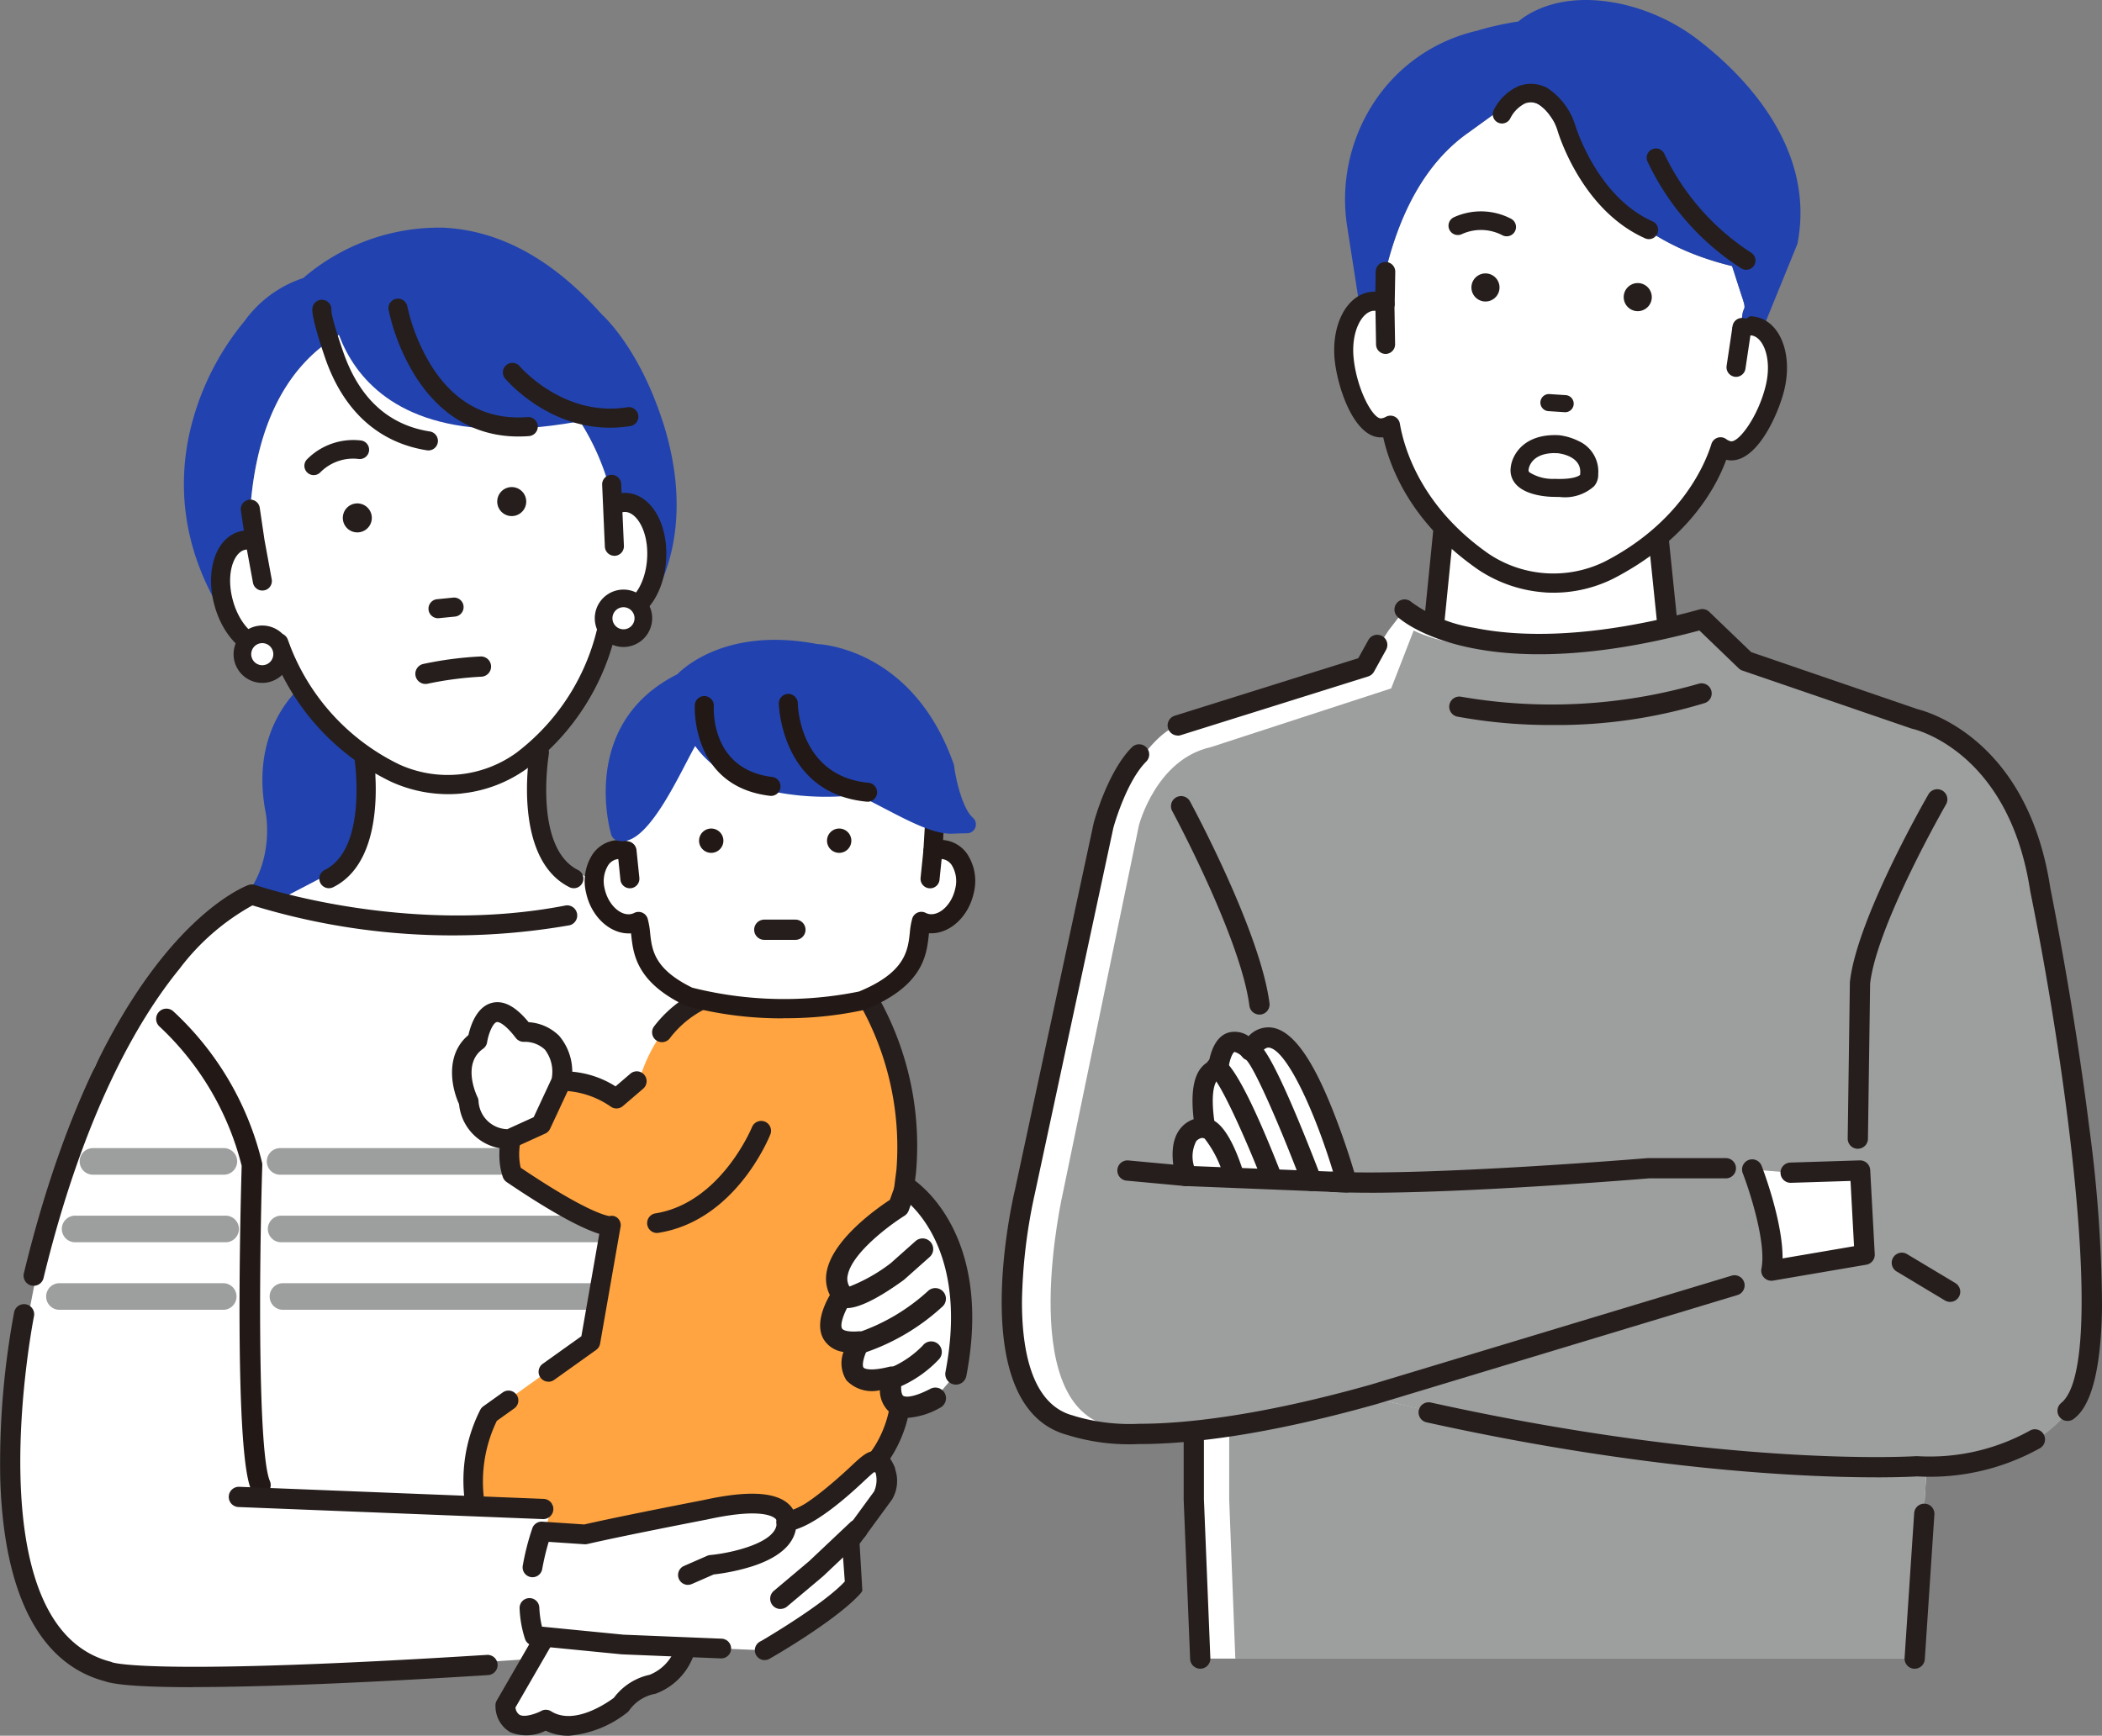 <svg xmlns="http://www.w3.org/2000/svg" xmlns:xlink="http://www.w3.org/1999/xlink" width="175.27" height="144.75" viewBox="0 0 175.27 144.75"><rect x="0" y="0" width="175.27" height="144.75" fill="#808080" stroke="none"/><defs><clipPath id="a"><rect width="175.27" height="144.75" fill="none"/></clipPath></defs><g clip-path="url(#a)"><path d="M66.829,183.294a10.067,10.067,0,0,1-2.947-.843,18.742,18.742,0,0,1-7.939-7.176c-1.582,1.536-3.973,4.9-2.851,10.556.008.046.86,4.607-2.474,7.692a13.393,13.393,0,0,0-3.624,4.726c-1.266,2.778-2.022,7.234,1.563,12.687a.736.736,0,0,0,.688.328l.018,0,20.069-2.5a.736.736,0,0,0,.639-.823Z" transform="translate(-30.923 -117.972)" fill="#2243af"/><path d="M65.664,164.315a2.148,2.148,0,0,1-1.68-.305,31.963,31.963,0,0,0,3.1,1.833,18.11,18.11,0,0,1-.773-1.864,1.856,1.856,0,0,1-.651.336" transform="translate(-43.066 -110.369)" fill="#2243af"/><path d="M86.77,74.048c-1.9-5.785-4.656-8.439-5.033-8.781-4.071-4.583-8.521-7.013-13.227-7.223a17.394,17.394,0,0,0-11.66,4.2,9.813,9.813,0,0,0-4.891,3.585,22.342,22.342,0,0,0-4.149,7.688c-1.337,4.312-1.862,10.949,3.229,18.086a.7.7,0,0,0,.136.144c.049.039.382.306.959.707a6.007,6.007,0,0,1-1.918-3.133c-.665-2.443.023-4.761,1.537-5.175a1.938,1.938,0,0,1,1.079.035l-.394-2.665c1.079-15.047,11.109-16.295,13.613-16.293,2.454-.495,14.162,3.632,16.693,15.985a1.931,1.931,0,0,1,1.05-.246c1.567.108,2.7,2.244,2.527,4.771s-1.582,4.49-3.15,4.384a1.856,1.856,0,0,1-.7-.2,18.936,18.936,0,0,1-.761,3.255,29.363,29.363,0,0,0,3.8-3.476l.032-.037c.185-.229,4.484-5.71,1.232-15.613" transform="translate(-31.567 -39.057)" fill="#2243af"/><path d="M83.217,207.177c3.891-.211,13.445-9.73,13.445-9.73l-9.424-4.424a27.88,27.88,0,0,1-1.226-12.61l-6.655,4.1-6.656-4.1a27.885,27.885,0,0,1-1.226,12.61l-7.526,3.93-1.961,1.024s-1.237,3.151,2.654,3.361l2.831,1.946c4.953,2.3,7.373,2.655,7.43,2.654s4.573.177,4.63.177Z" transform="translate(-41.596 -121.43)" fill="#fff"/><path d="M82.258,201.633a.8.8,0,0,1-.359-1.519c3.716-1.858,2.448-9.579,2.434-9.657a.8.8,0,0,1,1.58-.271c.062.366,1.479,8.973-3.3,11.361a.8.8,0,0,1-.358.085" transform="translate(-54.825 -127.561)" fill="#251e1c"/><path d="M138.3,201.633a.8.8,0,0,1-.358-.085c-4.776-2.388-3.36-11-3.3-11.361a.8.8,0,0,1,1.58.271c-.013.077-1.281,7.8,2.434,9.657a.8.8,0,0,1-.359,1.519" transform="translate(-90.459 -127.561)" fill="#251e1c"/><path d="M16.938,293.911,46.994,291.9c.087.022,4.173-1.336,4.227-1.409l10.528-5.828c9-2.008,10.7-9.458,10.69-9.622-.354-9.376-.956-22.228-1.284-29.055a20.36,20.36,0,0,0-4.836-12.332c-4.588-5.3-9.25-5.473-9.85-5.473a.365.365,0,0,0-.1.007,89.7,89.7,0,0,1-16.485,2.392,89.659,89.659,0,0,1-16.507-2.392.241.241,0,0,0-.046-.006,21.749,21.749,0,0,0-4.51,3.07,46.562,46.562,0,0,0-8.588,11.271s-19.054,52.062,6.709,51.391" transform="translate(-2.32 -153.58)" fill="#fff"/><path d="M107.621,295.081H69.164a1.109,1.109,0,0,1,0-2.219h38.456a1.109,1.109,0,1,1,0,2.219" transform="translate(-45.806 -197.116)" fill="#9d9e9e"/><path d="M107.043,312.31H69.46a1.11,1.11,0,1,1,0-2.219h37.583a1.11,1.11,0,1,1,0,2.219" transform="translate(-45.983 -208.712)" fill="#9d9e9e"/><path d="M107.165,329.538H69.882a1.109,1.109,0,0,1,0-2.219h37.283a1.109,1.109,0,1,1,0,2.219" transform="translate(-46.289 -220.308)" fill="#9d9e9e"/><path d="M32.34,295.081H21.427a1.109,1.109,0,0,1,0-2.219H32.34a1.109,1.109,0,0,1,0,2.219" transform="translate(-13.675 -197.116)" fill="#9d9e9e"/><path d="M29.4,312.31H16.92a1.11,1.11,0,1,1,0-2.219H29.4a1.11,1.11,0,1,1,0,2.219" transform="translate(-10.621 -208.712)" fill="#9d9e9e"/><path d="M26.535,329.538H12.88a1.109,1.109,0,0,1,0-2.219H26.535a1.109,1.109,0,0,1,0,2.219" transform="translate(-7.923 -220.308)" fill="#9d9e9e"/><path d="M81.391,117.224a19.142,19.142,0,0,0,7.38-12.568,1.858,1.858,0,0,0,.7.2c1.568.106,2.977-1.857,3.15-4.384s-.96-4.663-2.527-4.77a1.931,1.931,0,0,0-1.05.246C86.516,83.6,74.808,79.47,72.354,79.964c-2.5,0-12.533,1.246-13.612,16.293l.394,2.666a1.937,1.937,0,0,0-1.079-.035c-1.515.414-2.2,2.731-1.538,5.174s2.435,4.091,3.95,3.678a1.852,1.852,0,0,0,.651-.336,19.139,19.139,0,0,0,9.71,10.869,10.627,10.627,0,0,0,10.562-1.05" transform="translate(-37.87 -53.795)" fill="#fff"/><path d="M95.342,62.484,83.955,65.694s-.583,16.783,23.886,10.847c0,0-3.216-14.62-12.5-14.056" transform="translate(-56.506 -42.046)" fill="#2243af"/><path d="M127.9,124.251a1.209,1.209,0,1,0,1.322,1.083,1.209,1.209,0,0,0-1.322-1.083" transform="translate(-85.35 -83.625)" fill="#251e1c"/><path d="M88.526,128.414a1.209,1.209,0,1,0,1.322,1.083,1.209,1.209,0,0,0-1.322-1.083" transform="translate(-58.851 -86.427)" fill="#251e1c"/><path d="M89.336,89.125a.752.752,0,0,0,.187.006.736.736,0,0,0,.041-1.459c-3.489-.546-5.937-2.794-7.276-6.68C81.258,78,81.3,77.506,81.3,77.46a.736.736,0,0,0-1.471-.032c0,.127-.054.761,1.054,4,1.505,4.4,4.428,7.064,8.453,7.694" transform="translate(-53.73 -51.63)" fill="#251e1c"/><path d="M89.408,89.067a.8.8,0,0,1-.2-.006c-4.048-.634-6.987-3.308-8.5-7.733-1.111-3.251-1.06-3.9-1.057-4.023a.795.795,0,1,1,1.589.034c0,.118-.034.553.984,3.511,1.332,3.864,3.764,6.1,7.229,6.641a.795.795,0,0,1-.044,1.576M80.375,76.649a.677.677,0,0,0-.608.659c0,.127-.054.751,1.05,3.982,1.5,4.381,4.4,7.028,8.406,7.654a.688.688,0,0,0,.172.005.677.677,0,0,0,.037-1.342c-3.512-.55-5.976-2.811-7.323-6.719-1.026-2.976-.993-3.432-.991-3.551a.677.677,0,0,0-.662-.691.777.777,0,0,0-.083,0" transform="translate(-53.608 -51.508)" fill="#251e1c"/><path d="M110.795,86.2c-3.395.269-6.116-1.18-8.087-4.306a16.13,16.13,0,0,1-2.015-4.992.736.736,0,0,0-1.447.267,17.346,17.346,0,0,0,2.193,5.471c2.255,3.6,5.53,5.338,9.472,5.026h.015a.736.736,0,0,0-.131-1.465" transform="translate(-66.791 -51.355)" fill="#251e1c"/><path d="M110.809,87.6h-.015c-3.967.315-7.261-1.433-9.528-5.053a17.383,17.383,0,0,1-2.2-5.492.795.795,0,0,1,1.563-.288,16.058,16.058,0,0,0,2.007,4.971c1.959,3.106,4.661,4.546,8.032,4.278a.795.795,0,0,1,.142,1.583M99.781,76.242l-.057.008a.676.676,0,0,0-.543.788,17.264,17.264,0,0,0,2.185,5.451c2.242,3.581,5.5,5.309,9.417,5h.014a.677.677,0,0,0-.121-1.348c-3.418.271-6.158-1.187-8.142-4.333a16.187,16.187,0,0,1-2.023-5.013.677.677,0,0,0-.731-.551" transform="translate(-66.669 -51.234)" fill="#251e1c"/><path d="M138.736,96.394c-5.345.86-9.011-3.415-9.047-3.459a.736.736,0,0,0-1.129.944c.163.2,3.939,4.631,9.758,4.053q.322-.032.653-.085a.736.736,0,0,0-.234-1.453" transform="translate(-86.414 -62.375)" fill="#251e1c"/><path d="M138.2,97.869c-5.849.581-9.65-3.884-9.809-4.074a.795.795,0,0,1,1.219-1.019c.036.043,3.678,4.3,8.993,3.438h0a.8.8,0,0,1,.911.659.794.794,0,0,1-.658.911c-.218.035-.439.064-.656.086m-9.267-5.256a.676.676,0,0,0-.452,1.106c.158.189,3.919,4.608,9.707,4.032.215-.022.433-.05.649-.085a.677.677,0,0,0-.215-1.336c-5.393.863-9.066-3.436-9.1-3.479a.676.676,0,0,0-.587-.238" transform="translate(-86.294 -62.253)" fill="#251e1c"/><path d="M110.033,152.755a.736.736,0,0,0,.145,1.464l1.337-.133a.736.736,0,0,0-.146-1.464Z" transform="translate(-73.613 -102.723)" fill="#251e1c"/><path d="M111.4,154.024l-1.337.133a.795.795,0,0,1-.157-1.581l1.337-.133a.795.795,0,1,1,.157,1.581m-1.483-1.331a.677.677,0,0,0,.134,1.347l1.337-.133a.676.676,0,1,0-.134-1.346Z" transform="translate(-73.492 -102.602)" fill="#251e1c"/><path d="M88.625,122.8a2.53,2.53,0,0,0-.495.018l-.037-.84a.736.736,0,1,0-1.47.064l.227,5.179a.735.735,0,0,0,.767.7l.042,0a.736.736,0,0,0,.661-.764l-.125-2.855a1.047,1.047,0,0,1,.332-.034c.995.068,2,1.722,1.843,3.987s-1.37,3.767-2.364,3.7a1.116,1.116,0,0,1-.426-.126.735.735,0,0,0-1.058.558,18.363,18.363,0,0,1-7.078,12.069,9.808,9.808,0,0,1-9.817.985,18.369,18.369,0,0,1-9.331-10.446.736.736,0,0,0-1.148-.338,1.113,1.113,0,0,1-.391.206c-.963.263-2.451-.972-3.048-3.161s.06-4.009,1.02-4.271a1.024,1.024,0,0,1,.257-.032l.521,2.842a.736.736,0,0,0,.8.6l.06-.008a.735.735,0,0,0,.591-.856l-.611-3.339-.392-2.656a.736.736,0,0,0-1.455.215l.257,1.739h0a2.559,2.559,0,0,0-.408.075c-1.936.529-2.838,3.2-2.053,6.078s2.917,4.722,4.855,4.194l.057-.016a19.783,19.783,0,0,0,9.773,10.495,11.375,11.375,0,0,0,5.876.982,11.207,11.207,0,0,0,5.463-2.1,19.812,19.812,0,0,0,7.533-12.226l.06,0c2,.136,3.729-2.091,3.933-5.068s-1.208-5.417-3.212-5.555" transform="translate(-36.35 -81.625)" fill="#251e1c"/><path d="M74.734,147.678a11.487,11.487,0,0,1-5.909-.988,19.818,19.818,0,0,1-9.781-10.476l-.006,0c-1.97.538-4.134-1.324-4.928-4.235s.127-5.613,2.095-6.15a2.548,2.548,0,0,1,.356-.07l-.247-1.678a.795.795,0,1,1,1.573-.232l.392,2.656.611,3.336a.795.795,0,0,1-1.563.286l-.512-2.793a.872.872,0,0,0-.193.028c-.934.255-1.565,2.042-.978,4.2s2.04,3.373,2.975,3.12a1.057,1.057,0,0,0,.37-.2.795.795,0,0,1,1.24.365,18.311,18.311,0,0,0,9.3,10.412,9.766,9.766,0,0,0,9.758-.979,18.3,18.3,0,0,0,7.054-12.029.794.794,0,0,1,1.143-.6,1.068,1.068,0,0,0,.4.119c.966.062,2.148-1.418,2.3-3.646s-.821-3.857-1.788-3.924a.972.972,0,0,0-.267.021l.123,2.807a.8.8,0,0,1-.715.826l-.044,0a.8.8,0,0,1-.829-.759l-.227-5.179a.795.795,0,0,1,1.588-.069l.034.776a2.568,2.568,0,0,1,.443-.01c2.036.139,3.471,2.607,3.267,5.617s-1.96,5.263-4,5.123h-.008a19.85,19.85,0,0,1-7.546,12.211,11.286,11.286,0,0,1-5.492,2.109m-15.66-11.594a.059.059,0,0,1,.061.037,19.7,19.7,0,0,0,9.744,10.463,11.354,11.354,0,0,0,5.844.977,11.17,11.17,0,0,0,5.434-2.087,19.737,19.737,0,0,0,7.509-12.189.056.056,0,0,1,.063-.048l.059,0c1.966.132,3.669-2.069,3.871-5.013s-1.188-5.356-3.158-5.491a2.438,2.438,0,0,0-.483.018h0a.06.06,0,0,1-.044-.013.061.061,0,0,1-.021-.043l-.037-.84a.678.678,0,0,0-.706-.646.663.663,0,0,0-.468.216.674.674,0,0,0-.179.489l.227,5.179a.677.677,0,0,0,.706.647l.038,0a.677.677,0,0,0,.608-.7l-.125-2.856a.06.06,0,0,1,.044-.06,1.1,1.1,0,0,1,.35-.035c1.023.07,2.054,1.75,1.9,4.049s-1.406,3.822-2.426,3.755a1.191,1.191,0,0,1-.449-.131.676.676,0,0,0-.973.513,18.418,18.418,0,0,1-7.1,12.109,9.888,9.888,0,0,1-9.88.99,18.427,18.427,0,0,1-9.36-10.479.676.676,0,0,0-1.055-.311,1.167,1.167,0,0,1-.412.216c-.992.269-2.514-.979-3.12-3.2s.073-4.074,1.061-4.343a1.081,1.081,0,0,1,.272-.034.058.058,0,0,1,.059.048l.521,2.843a.677.677,0,0,0,1.331-.244l-.611-3.338-.393-2.658a.678.678,0,0,0-.736-.575l-.032,0a.676.676,0,0,0-.571.768l.257,1.739a.06.06,0,0,1-.012.045.058.058,0,0,1-.041.022,2.487,2.487,0,0,0-.4.073c-1.9.52-2.787,3.158-2.012,6.005s2.879,4.669,4.783,4.153l.055-.016.011,0" transform="translate(-36.229 -81.504)" fill="#251e1c"/><path d="M65.126,163.3a1.657,1.657,0,1,1-1.812-1.485,1.656,1.656,0,0,1,1.812,1.485" transform="translate(-41.61 -108.908)" fill="#fff"/><path d="M62.2,164.331a2.392,2.392,0,1,1,2.144-2.617,2.4,2.4,0,0,1-2.144,2.617m-.328-3.3a.921.921,0,1,0,1.008.826.923.923,0,0,0-1.008-.826" transform="translate(-40.095 -107.393)" fill="#251e1c"/><path d="M157.258,154.141a1.657,1.657,0,1,1-1.813-1.485,1.657,1.657,0,0,1,1.813,1.485" transform="translate(-103.621 -102.743)" fill="#fff"/><path d="M154.331,155.172a2.393,2.393,0,1,1,2.144-2.617,2.4,2.4,0,0,1-2.144,2.617m-.328-3.3a.921.921,0,1,0,1.008.826.923.923,0,0,0-1.008-.826" transform="translate(-102.106 -101.229)" fill="#251e1c"/><path d="M48.52,297.89a.857.857,0,0,1-.788-.52c-1.422-3.318-.86-24.1-.776-26.973a23.865,23.865,0,0,0-6.876-11.636.856.856,0,0,1,1.2-1.224,25.181,25.181,0,0,1,7.375,12.6.87.87,0,0,1,.018.2c-.281,9.342-.343,24.07.635,26.352a.857.857,0,0,1-.787,1.194" transform="translate(-26.804 -173.176)" fill="#221815"/><path d="M106.792,169.743a.844.844,0,0,1-.182-1.669,29.84,29.84,0,0,1,4.777-.624.844.844,0,1,1,.054,1.688,28.649,28.649,0,0,0-4.466.585.838.838,0,0,1-.183.02" transform="translate(-71.311 -112.705)" fill="#251e1c"/><path d="M78.41,115.173a.777.777,0,0,1-.564-1.311,5.433,5.433,0,0,1,4.533-1.575.777.777,0,0,1-.242,1.535,3.849,3.849,0,0,0-3.164,1.108.774.774,0,0,1-.564.243" transform="translate(-52.253 -75.55)" fill="#251e1c"/><path d="M134.375,258.88s1.932-7.73,9.663-7.73l8.777-.483a24.658,24.658,0,0,1,4.026,15.7,110.892,110.892,0,0,0-.966,14.735s6.039,14.494-21.258,17.393l-9.18-1.933-4.088-.571a12.515,12.515,0,0,1,.706-9.333l8.455-6.039,1.691-9.662s-1.449.242-8.213-4.348c0,0-1.691-4.831,4.107-7.73,2.174-.242,4.59,1.449,4.59,1.449Z" transform="translate(-81.281 -168.716)" fill="#fff"/><path d="M135.24,258.036s1.932-7.73,9.662-7.73l8.777-.483a24.658,24.658,0,0,1,4.026,15.7,110.89,110.89,0,0,0-.966,14.735s6.039,14.494-21.258,17.393l-9.18-1.933-4.088-.571a12.514,12.514,0,0,1,.706-9.333l8.455-6.039,1.691-9.663s-1.449.242-8.213-4.348c0,0-1.691-4.831,4.107-7.73,2.174-.242,4.59,1.449,4.59,1.449Z" transform="translate(-81.863 -168.148)" fill="#ffa440"/><path d="M133.147,297.749c.025,0,.05,0,.075,0,10.935-1.162,17.989-4.3,20.966-9.318a10.687,10.687,0,0,0,.917-8.921,111.954,111.954,0,0,1,.965-14.5c0-.013,0-.025,0-.038a25.157,25.157,0,0,0-4.167-16.181.7.7,0,0,0-.6-.279l-8.758.482a10.008,10.008,0,0,0-8.107,3.929.7.7,0,1,0,1.108.871,8.534,8.534,0,0,1,7.019-3.391h.039l8.383-.461a24.48,24.48,0,0,1,3.679,14.9,109.509,109.509,0,0,0-.969,14.839.709.709,0,0,0,.054.241,9.4,9.4,0,0,1-.792,7.808c-2.7,4.524-9.537,7.5-19.779,8.6l-9.07-1.91-3.732-.5a11.582,11.582,0,0,1,.759-8.244l1.478-1.056a.7.7,0,1,0-.819-1.147l-1.623,1.159a.707.707,0,0,0-.221.258,13,13,0,0,0-.706,9.963.7.7,0,0,0,.492.376l4.088.571L133,297.734a.7.7,0,0,0,.145.015" transform="translate(-79.812 -167.264)" fill="#251e1c"/><path d="M132.893,297.624a.825.825,0,0,1-.169-.018l-9.173-1.931-4.109-.578a.8.8,0,0,1-.552-.432A13.032,13.032,0,0,1,119.6,284.6a.83.83,0,0,1,.257-.3l1.623-1.159a.823.823,0,0,1,1.29.8.816.816,0,0,1-.333.534l-1.453,1.038a11.631,11.631,0,0,0-.76,8.077l3.687.48,9.029,1.9c10.193-1.1,16.995-4.054,19.671-8.541a9.344,9.344,0,0,0,.785-7.7.819.819,0,0,1-.062-.28,110.632,110.632,0,0,1,.97-14.859,24.223,24.223,0,0,0-3.623-14.767l-8.361.459a8.42,8.42,0,0,0-6.926,3.346.823.823,0,0,1-1.294-1.017,10.121,10.121,0,0,1,8.2-3.975l8.752-.482a.817.817,0,0,1,.7.325,25.3,25.3,0,0,1,4.19,16.261l0,.044a112.753,112.753,0,0,0-.966,14.46,10.818,10.818,0,0,1-.932,9c-3,5.055-10.081,8.209-21.055,9.375a.759.759,0,0,1-.087,0m-10.94-14.4a.581.581,0,0,0-.34.109l-1.623,1.159a.589.589,0,0,0-.184.215,12.792,12.792,0,0,0-.706,9.857.583.583,0,0,0,.41.313l4.11.578,9.151,1.925a.592.592,0,0,0,.183.01c10.9-1.157,17.92-4.273,20.877-9.261a10.573,10.573,0,0,0,.907-8.82.118.118,0,0,1-.008-.036,112.93,112.93,0,0,1,.967-14.518l0-.034a25.038,25.038,0,0,0-4.144-16.1.585.585,0,0,0-.5-.232l-8.759.482a9.9,9.9,0,0,0-8.02,3.884.587.587,0,0,0,.922.725,8.646,8.646,0,0,1,7.111-3.436h.031l8.385-.462a.12.12,0,0,1,.1.053,24.449,24.449,0,0,1,3.7,14.978,110.387,110.387,0,0,0-.969,14.825.584.584,0,0,0,.045.2,9.6,9.6,0,0,1-.8,7.914c-2.717,4.556-9.588,7.55-19.868,8.657a.119.119,0,0,1-.037,0l-9.07-1.91-3.754-.507a.116.116,0,0,1-.062-.065,11.792,11.792,0,0,1,.762-8.339.121.121,0,0,1,.038-.045l1.477-1.055a.586.586,0,0,0-.342-1.064" transform="translate(-79.558 -167.021)" fill="#251e1c"/><path d="M131.694,299.232a.7.7,0,0,0,.409-.131l3.5-2.5a.7.7,0,0,0,.284-.452l1.691-9.663a.7.7,0,0,0-.178-.681.6.6,0,0,0-.6-.146c-.288-.033-2.037-.382-7.522-4.083-.218-.884-.728-4.323,3.7-6.6a7.4,7.4,0,0,1,3.987,1.337.7.7,0,0,0,.863-.043l1.691-1.449a.7.7,0,1,0-.917-1.07l-1.3,1.11a8.107,8.107,0,0,0-4.6-1.276.705.705,0,0,0-.237.07c-5.025,2.512-5.112,6.72-4.456,8.593a.7.7,0,0,0,.269.35c4.417,3,6.674,4.011,7.794,4.333l-1.521,8.689-3.261,2.329a.7.7,0,0,0,.41,1.278" transform="translate(-85.961 -184.125)" fill="#251e1c"/><path d="M131.451,299.106a.823.823,0,0,1-.812-.958.817.817,0,0,1,.334-.534l3.222-2.3,1.494-8.537c-1.155-.353-3.419-1.4-7.726-4.319a.815.815,0,0,1-.314-.409c-.668-1.907-.584-6.189,4.515-8.738a.832.832,0,0,1,.277-.082,8.07,8.07,0,0,1,4.605,1.249l1.231-1.056a.822.822,0,0,1,1.16.089.824.824,0,0,1-.089,1.16l-1.691,1.45a.821.821,0,0,1-1.008.049,7.357,7.357,0,0,0-3.887-1.318c-4.22,2.183-3.863,5.4-3.627,6.411,5.292,3.567,7.056,3.986,7.407,4.035a.718.718,0,0,1,.687.176.8.8,0,0,1,.219.792l-1.691,9.663a.817.817,0,0,1-.332.528l-3.5,2.5a.813.813,0,0,1-.478.154m1.506-25.671a4.41,4.41,0,0,0-.491.027.591.591,0,0,0-.2.058c-4.951,2.476-5.042,6.609-4.4,8.449a.581.581,0,0,0,.224.292c4.412,2.994,6.655,4,7.76,4.317a.118.118,0,0,1,.084.134l-1.521,8.689a.119.119,0,0,1-.048.076l-3.261,2.329a.586.586,0,0,0-.136.818.6.6,0,0,0,.818.136l3.5-2.5a.582.582,0,0,0,.237-.376l1.691-9.662a.607.607,0,0,0-.137-.57.484.484,0,0,0-.489-.125.121.121,0,0,1-.05,0c-.3-.034-2.076-.392-7.574-4.1a.119.119,0,0,1-.049-.07c-.246-1-.7-4.438,3.759-6.733a.12.12,0,0,1,.046-.013,7.534,7.534,0,0,1,4.064,1.358.585.585,0,0,0,.718-.035l1.691-1.45a.587.587,0,0,0-.336-1.03.58.58,0,0,0-.427.14l-1.3,1.11a.118.118,0,0,1-.137.012,8.67,8.67,0,0,0-4.04-1.286" transform="translate(-85.718 -183.881)" fill="#251e1c"/><path d="M166.12,295.333a.729.729,0,0,0,.112-.009c6.363-1.018,9.126-7.877,9.241-8.168a.7.7,0,0,0-1.312-.516c-.03.076-2.6,6.4-8.152,7.292a.7.7,0,0,0,.11,1.4" transform="translate(-111.336 -192.628)" fill="#251e1c"/><path d="M165.877,295.208a.823.823,0,0,1-.129-1.636c5.45-.872,8.036-7.156,8.061-7.22a.823.823,0,0,1,1.531.6c-.115.294-2.905,7.214-9.332,8.242a.848.848,0,0,1-.131.011m8.7-9.14a.587.587,0,0,0-.545.372,15.213,15.213,0,0,1-2.022,3.371,10.225,10.225,0,0,1-6.222,3.994.586.586,0,1,0,.185,1.158c6.3-1.007,9.037-7.806,9.15-8.095a.587.587,0,0,0-.546-.8" transform="translate(-111.093 -192.384)" fill="#251e1c"/><path d="M159.467,199.739c-4.581-2.206-3.734-4.737-4.194-6.274a1.836,1.836,0,0,1-.577.184c-1.315.177-2.669-1.057-3.027-2.757s.419-3.222,1.733-3.4a2.011,2.011,0,0,1,.907.1c-1.8-12.618,10.849-14.484,12.962-14.314,2.113-.17,13.742,1.187,12.65,12.483l-.109,1.832a2.015,2.015,0,0,1,.908-.1c1.314.178,2.089,1.7,1.732,3.4s-1.712,2.934-3.026,2.757a1.83,1.83,0,0,1-.578-.184c-.46,1.537.468,4.408-4.961,6.613a32.08,32.08,0,0,1-14.42-.339" transform="translate(-102.026 -116.616)" fill="#fff"/><path d="M158.709,218.65c.024,0,.048,0,.073,0a.7.7,0,0,0,.629-.773l-.237-2.312a.7.7,0,1,0-1.4.144l.237,2.312a.7.7,0,0,0,.7.633" transform="translate(-106.188 -144.661)" fill="#221815"/><path d="M158.526,218.557a.791.791,0,0,1-.788-.712l-.237-2.312a.793.793,0,1,1,1.578-.162l.237,2.312a.794.794,0,0,1-.708.87.77.77,0,0,1-.082,0m-.237-3.721-.062,0a.617.617,0,0,0-.55.676l.237,2.312a.616.616,0,1,0,1.226-.126l-.237-2.312a.617.617,0,0,0-.613-.553" transform="translate(-106.006 -144.48)" fill="#221815"/><path d="M235.755,218.649a.7.7,0,0,0,.7-.633l.237-2.312a.7.7,0,1,0-1.4-.144l-.237,2.312a.7.7,0,0,0,.629.773c.025,0,.049,0,.073,0" transform="translate(-158.204 -144.661)" fill="#221815"/><path d="M235.573,218.555a.773.773,0,0,1-.082,0,.794.794,0,0,1-.708-.87l.237-2.312a.793.793,0,1,1,1.578.162l-.237,2.312a.791.791,0,0,1-.789.713m.234-3.722a.617.617,0,0,0-.611.553l-.237,2.312a.616.616,0,1,0,1.226.126l.237-2.312a.618.618,0,0,0-.55-.676c-.022,0-.043,0-.065,0" transform="translate(-158.022 -144.478)" fill="#221815"/><path d="M179.308,211.347a1.014,1.014,0,1,1-1.014,1.014,1.015,1.015,0,0,1,1.014-1.014" transform="translate(-120.004 -142.251)" fill="#221815"/><path d="M211.941,211.347a1.014,1.014,0,1,1-1.014,1.014,1.014,1.014,0,0,1,1.014-1.014" transform="translate(-141.968 -142.251)" fill="#221815"/><path d="M165.876,225.728a30.869,30.869,0,0,0,6.727-.689.69.69,0,0,0,.1-.032c4.775-1.94,5.049-4.486,5.23-6.171q.011-.105.023-.2c1.673.176,3.3-1.265,3.737-3.319a4.006,4.006,0,0,0-.537-3.126,2.617,2.617,0,0,0-1.791-1.117q-.124-.017-.248-.021l.058-.975a.7.7,0,0,0-1.407-.083l-.109,1.831a.7.7,0,0,0,.927.71,1.307,1.307,0,0,1,.591-.066A1.219,1.219,0,0,1,180,213a2.637,2.637,0,0,1,.309,2.024c-.278,1.321-1.309,2.33-2.242,2.2a1.108,1.108,0,0,1-.353-.114.705.705,0,0,0-.994.427,6.432,6.432,0,0,0-.192,1.147c-.162,1.5-.363,3.377-4.308,4.995a31.7,31.7,0,0,1-13.958-.329c-3.23-1.573-3.408-3.193-3.565-4.624a6.661,6.661,0,0,0-.2-1.189.7.7,0,0,0-.994-.426,1.117,1.117,0,0,1-.355.114c-.94.126-1.963-.883-2.241-2.2a2.639,2.639,0,0,1,.309-2.023,1.221,1.221,0,0,1,.828-.533,1.305,1.305,0,0,1,.589.066.7.7,0,0,0,.447-1.337,2.71,2.71,0,0,0-1.224-.126,2.618,2.618,0,0,0-1.792,1.117,4.005,4.005,0,0,0-.537,3.126c.433,2.057,2.069,3.5,3.742,3.319.009.081.019.164.028.25.168,1.532.422,3.847,4.412,5.768a.709.709,0,0,0,.12.045,30.746,30.746,0,0,0,8.046,1.033" transform="translate(-100.574 -140.891)" fill="#221815"/><path d="M165.694,225.634a30.7,30.7,0,0,1-8.07-1.036.8.8,0,0,1-.136-.051c-4.033-1.942-4.29-4.286-4.461-5.837l-.019-.165c-1.681.122-3.319-1.348-3.75-3.4a4.094,4.094,0,0,1,.551-3.2,2.706,2.706,0,0,1,1.853-1.154,2.775,2.775,0,0,1,1.264.13.793.793,0,0,1-.5,1.5,1.21,1.21,0,0,0-.55-.062,1.134,1.134,0,0,0-.768.5,2.549,2.549,0,0,0-.3,1.954c.269,1.276,1.25,2.255,2.143,2.134a1.029,1.029,0,0,0,.327-.105.794.794,0,0,1,1.118.48,6.755,6.755,0,0,1,.205,1.2c.154,1.409.329,3,3.515,4.555a31.407,31.407,0,0,0,13.9.321c3.882-1.593,4.08-3.436,4.24-4.917a6.463,6.463,0,0,1,.2-1.164.794.794,0,0,1,1.119-.48,1.018,1.018,0,0,0,.325.105c.895.117,1.875-.856,2.144-2.134a2.548,2.548,0,0,0-.295-1.954,1.134,1.134,0,0,0-.766-.5,1.225,1.225,0,0,0-.551.062.794.794,0,0,1-1.044-.8l.109-1.831a.789.789,0,0,1,.265-.547.794.794,0,0,1,1.319.64l-.053.886c.056,0,.111.009.166.017a2.707,2.707,0,0,1,1.851,1.154,4.1,4.1,0,0,1,.551,3.2c-.43,2.045-2.06,3.518-3.745,3.4l-.012.115c-.184,1.71-.462,4.287-5.286,6.247a.812.812,0,0,1-.111.036,30.724,30.724,0,0,1-6.748.691m-12.606-7.274a.088.088,0,0,1,.088.078l.028.251c.166,1.513.417,3.8,4.362,5.7a.612.612,0,0,0,.1.039,30.512,30.512,0,0,0,8.023,1.03,31.02,31.02,0,0,0,6.706-.687.59.59,0,0,0,.085-.028c4.726-1.92,5-4.434,5.176-6.1l.022-.206a.089.089,0,0,1,.1-.078c1.622.174,3.222-1.256,3.641-3.249a3.914,3.914,0,0,0-.522-3.057,2.53,2.53,0,0,0-1.73-1.081c-.079-.011-.16-.017-.24-.02a.088.088,0,0,1-.062-.029.089.089,0,0,1-.023-.065l.058-.974a.616.616,0,0,0-.579-.651.6.6,0,0,0-.445.154.612.612,0,0,0-.206.424l-.109,1.831a.617.617,0,0,0,.811.621,1.4,1.4,0,0,1,.631-.07,1.307,1.307,0,0,1,.888.57,2.727,2.727,0,0,1,.323,2.093c-.287,1.366-1.359,2.411-2.341,2.272a1.19,1.19,0,0,1-.381-.123.616.616,0,0,0-.869.373,6.335,6.335,0,0,0-.188,1.127c-.165,1.532-.369,3.433-4.363,5.071a31.566,31.566,0,0,1-14.015-.325c-3.29-1.6-3.47-3.247-3.63-4.7a6.61,6.61,0,0,0-.2-1.173.616.616,0,0,0-.869-.373,1.2,1.2,0,0,1-.383.123c-.984.13-2.053-.91-2.34-2.273a2.726,2.726,0,0,1,.324-2.093,1.305,1.305,0,0,1,.889-.57,1.375,1.375,0,0,1,.629.07.616.616,0,1,0,.391-1.169,2.615,2.615,0,0,0-1.184-.122,2.531,2.531,0,0,0-1.732,1.081,3.919,3.919,0,0,0-.523,3.057c.42,2,2.022,3.421,3.646,3.248h.009" transform="translate(-100.392 -140.71)" fill="#221815"/><path d="M160.463,166.074c.672-.678,4.327-3.915,11.651-2.51.825.044,8.094.694,11.382,10a.729.729,0,0,1,.037.154c.163,1.286.732,3.6,1.566,4.328a.742.742,0,0,1-.489,1.3c-.366,0-.766.016-1.191.034-2.026.083-4.778-1.717-7.964-3.258l-.193.064c-.049.016-.1-.006-.152,0a22.546,22.546,0,0,1-5.732-.152c-3.453-.555-5.991-1.916-7.433-3.967-1.23,2.158-3.754,7.939-6.052,7.938a1.972,1.972,0,0,1-.386-.038.741.741,0,0,1-.563-.506c-.029-.092-2.78-9.22,5.52-13.383" transform="translate(-103.978 -109.855)" fill="#2243af"/><path d="M122.949,259.821s3.623-.242,3.14,4.107l-1.691,3.623-2.657,1.208a3.367,3.367,0,0,1-3.382-3.141s-1.691-3.382.725-5.073c0,0,.725-4.831,3.865-.725" transform="translate(-79.277 -173.764)" fill="#fff"/><path d="M116.227,264.354c-.632-1.356-1.183-4.064.773-5.661.149-.694.626-2.313,1.87-2.633.929-.24,1.908.287,2.985,1.608a3.848,3.848,0,0,1,2.517,1.1,4.513,4.513,0,0,1,.977,3.78.7.7,0,0,1-.062.22l-1.691,3.623a.7.7,0,0,1-.347.344l-2.657,1.208a.706.706,0,0,1-.292.063,4.006,4.006,0,0,1-4.072-3.654m7.732-2.072a3.141,3.141,0,0,0-.6-2.529,2.566,2.566,0,0,0-1.811-.684.7.7,0,0,1-.6-.275c-.854-1.116-1.452-1.438-1.727-1.369-.409.1-.781,1.114-.882,1.77a.705.705,0,0,1-.293.473c-1.883,1.318-.555,4.065-.5,4.18a.708.708,0,0,1,.072.261,2.587,2.587,0,0,0,2.541,2.484l2.268-1.031Z" transform="translate(-77.834 -172.308)" fill="#251e1c"/><path d="M120.062,267.881a4.126,4.126,0,0,1-4.187-3.741c-.638-1.383-1.178-4.124.781-5.758.162-.728.662-2.352,1.947-2.682.972-.251,1.976.275,3.074,1.608a3.95,3.95,0,0,1,2.543,1.135,4.626,4.626,0,0,1,1.009,3.874.834.834,0,0,1-.072.257l-1.691,3.623a.824.824,0,0,1-.405.4l-2.657,1.208a.825.825,0,0,1-.341.074m-.991-12a1.628,1.628,0,0,0-.409.053c-1.182.3-1.641,1.88-1.784,2.544a.118.118,0,0,1-.041.067c-1.893,1.546-1.356,4.2-.74,5.519a.117.117,0,0,1,.01.038,3.894,3.894,0,0,0,3.955,3.548.589.589,0,0,0,.243-.052l2.657-1.208a.59.59,0,0,0,.289-.286l1.691-3.623a.6.6,0,0,0,.051-.183,4.406,4.406,0,0,0-.945-3.685,3.731,3.731,0,0,0-2.439-1.066.118.118,0,0,1-.084-.043,3.5,3.5,0,0,0-2.454-1.62m.852,10.589h-.008a2.7,2.7,0,0,1-2.649-2.592.583.583,0,0,0-.06-.217c-.059-.12-1.43-2.953.537-4.33a.587.587,0,0,0,.244-.393c.081-.528.438-1.731.97-1.867.413-.1,1.085.411,1.849,1.411a.586.586,0,0,0,.5.229,2.666,2.666,0,0,1,1.9.721,3.251,3.251,0,0,1,.63,2.621.117.117,0,0,1-.011.039l-1.531,3.28a.117.117,0,0,1-.058.058l-2.268,1.031a.12.12,0,0,1-.049.011m-.861-9.177a.2.2,0,0,0-.049.006c-.315.08-.685.965-.794,1.673a.825.825,0,0,1-.342.552c-1.8,1.262-.516,3.919-.46,4.031a.819.819,0,0,1,.084.3,2.47,2.47,0,0,0,2.4,2.373l2.2-1,1.5-3.222a3.019,3.019,0,0,0-.568-2.416,2.444,2.444,0,0,0-1.716-.647.828.828,0,0,1-.705-.322c-.808-1.056-1.334-1.331-1.555-1.331m4.66,4.748h0Z" transform="translate(-77.598 -172.063)" fill="#251e1c"/><path d="M183.739,185.918a.7.7,0,0,0,.084-1.4c-5.209-.634-4.951-5.8-4.938-6.019a.7.7,0,0,0-1.406-.092c0,.067-.371,6.714,6.174,7.51a.694.694,0,0,0,.086.005" transform="translate(-119.452 -119.635)" fill="#221815"/><path d="M183.557,185.824a.8.8,0,0,1-.1-.006c-6.628-.806-6.257-7.536-6.252-7.6a.794.794,0,0,1,1.584.1c-.014.216-.27,5.3,4.859,5.926a.793.793,0,0,1-.095,1.581M178,177.651a.618.618,0,0,0-.616.574c0,.066-.366,6.63,6.1,7.416a.616.616,0,0,0,.148-1.223c-5.294-.644-5.029-5.889-5.015-6.112a.618.618,0,0,0-.576-.654H178" transform="translate(-119.27 -119.452)" fill="#221815"/><path d="M206.22,186.069a.7.7,0,0,0,.066-1.406c-5.8-.553-5.961-6.465-5.965-6.716a.705.705,0,0,0-.7-.694h-.01a.7.7,0,0,0-.695.712c0,.074.172,7.427,7.241,8.1.023,0,.045,0,.068,0" transform="translate(-133.881 -119.303)" fill="#221815"/><path d="M206.039,185.976c-.025,0-.05,0-.076,0-7.156-.682-7.321-8.113-7.321-8.188a.793.793,0,0,1,.782-.8h0a.8.8,0,0,1,.8.781c0,.248.169,6.085,5.885,6.63a.793.793,0,0,1-.075,1.583m-6.6-8.817a.619.619,0,0,0-.616.623c0,.074.162,7.346,7.16,8.014a.616.616,0,0,0,.117-1.227c-5.872-.56-6.041-6.548-6.046-6.8a.619.619,0,0,0-.616-.607" transform="translate(-133.7 -119.121)" fill="#221815"/><path d="M218.131,302.822l-.587,1.643s-7.04,4.381-4.694,7.354c0,0-2.934,4.264,1.408,3.911,0,0-2.464,4.224,2.7,2.934,0,0-1.056,4.185,3.637,1.76l1.721-2.034c2.229-11.617-4.185-15.568-4.185-15.568" transform="translate(-142.611 -203.82)" fill="#fff"/><path d="M216.39,320.243a2.178,2.178,0,0,1-1.4-.455,2.451,2.451,0,0,1-.837-1.856,2.929,2.929,0,0,1-2.785-.824,2.663,2.663,0,0,1-.246-2.366,2.269,2.269,0,0,1-1.661-1.064c-.7-1.2.032-2.829.522-3.682a3.041,3.041,0,0,1-.268-1.921c.47-2.69,4.168-5.292,5.275-6.018l.485-1.358a.886.886,0,0,1,1.3-.456c.283.175,6.909,4.41,4.591,16.489a.886.886,0,1,1-1.74-.334c1.591-8.289-1.34-12.389-2.9-13.92l-.164.46a.89.89,0,0,1-.366.454c-1.205.751-4.4,3.112-4.731,4.988a1.262,1.262,0,0,0,.264,1.065.887.887,0,0,1,.035,1.051c-.535.782-.975,1.93-.763,2.294.087.151.5.3,1.37.232a.886.886,0,0,1,.837,1.33c-.37.64-.576,1.479-.416,1.692.083.11.627.313,2.135-.064a.886.886,0,0,1,1.074,1.076c-.12.49-.1,1.186.1,1.344.018.014.47.344,2.274-.588a.886.886,0,0,1,.814,1.574,6.368,6.368,0,0,1-2.789.857" transform="translate(-140.788 -201.996)" fill="#251e1c"/><path d="M213.393,321.714a1.4,1.4,0,0,1-.356-.042,1.225,1.225,0,0,1-.821-.678.886.886,0,0,1,1.359-1.063,14.049,14.049,0,0,0,3.467-1.956l2.078-1.848a.886.886,0,0,1,1.178,1.324l-2.112,1.878c-.022.02-.045.038-.069.056-2.564,1.856-3.964,2.329-4.724,2.329" transform="translate(-142.781 -212.625)" fill="#251e1c"/><path d="M218.056,333.981a.886.886,0,0,1-.273-1.729,16.6,16.6,0,0,0,5.748-3.421.886.886,0,0,1,1.253,1.253,18.147,18.147,0,0,1-6.457,3.854.887.887,0,0,1-.272.043" transform="translate(-146.17 -221.151)" fill="#251e1c"/><path d="M226.312,346.094a.886.886,0,0,1-.338-1.705,8.171,8.171,0,0,0,2.7-1.854.886.886,0,1,1,1.371,1.122,9.877,9.877,0,0,1-3.4,2.37.884.884,0,0,1-.337.067" transform="translate(-151.727 -230.33)" fill="#251e1c"/><path d="M195.784,236.265h-2.594a.844.844,0,1,1,0-1.688h2.594a.844.844,0,1,1,0,1.688" transform="translate(-129.461 -157.886)" fill="#251e1c"/><path d="M143.089,411.1s2.921,3.605-1.895,6.051a4.2,4.2,0,0,0-2.647,1.708s-3.605,2.921-6.273,1.247c0,0-3.13,1.71-3.39-1.187l4.063-7.031Z" transform="translate(-86.748 -276.699)" fill="#fff"/><path d="M130.8,419.448a3.522,3.522,0,0,1-2.894.153,2.391,2.391,0,0,1-1.172-2.07.7.7,0,0,1,.092-.416l4.063-7.031a.7.7,0,0,1,.555-.35l10.141-.788a.7.7,0,0,1,.6.259,4.82,4.82,0,0,1,.951,3.709,5.216,5.216,0,0,1-3.075,3.414.721.721,0,0,1-.212.068,3.517,3.517,0,0,0-2.165,1.4.708.708,0,0,1-.145.161,8.937,8.937,0,0,1-4.817,1.924,4.2,4.2,0,0,1-1.925-.432m8.713-4.421a3.856,3.856,0,0,0,2.245-2.4,3.209,3.209,0,0,0-.471-2.247l-9.363.727-3.759,6.5a.962.962,0,0,0,.4.741c.5.27,1.51-.1,1.919-.321a.7.7,0,0,1,.712.022c2.016,1.265,4.877-.762,5.379-1.139a4.915,4.915,0,0,1,2.935-1.892" transform="translate(-85.298 -275.248)" fill="#251e1c"/><path d="M132.451,419.755a4.331,4.331,0,0,1-1.9-.419,3.575,3.575,0,0,1-2.947.127,2.5,2.5,0,0,1-1.234-2.164.819.819,0,0,1,.107-.485l4.063-7.031a.822.822,0,0,1,.649-.409l10.141-.788a.824.824,0,0,1,.7.3,4.951,4.951,0,0,1,.975,3.808,5.328,5.328,0,0,1-3.137,3.5.848.848,0,0,1-.247.079,3.4,3.4,0,0,0-2.085,1.347.834.834,0,0,1-.169.187,9.1,9.1,0,0,1-4.891,1.951Zm-1.9-.668a.119.119,0,0,1,.053.012,4.088,4.088,0,0,0,1.843.419h.029a8.844,8.844,0,0,0,4.743-1.9.592.592,0,0,0,.121-.133,3.647,3.647,0,0,1,2.247-1.45.632.632,0,0,0,.176-.057,5.106,5.106,0,0,0,3.012-3.334,4.7,4.7,0,0,0-.928-3.61.589.589,0,0,0-.5-.215l-10.142.788a.585.585,0,0,0-.462.291l-4.063,7.031a.586.586,0,0,0-.077.346,2.281,2.281,0,0,0,1.111,1.976,3.4,3.4,0,0,0,2.791-.157.121.121,0,0,1,.047-.01m1.9-.743a2.9,2.9,0,0,1-1.568-.429.585.585,0,0,0-.593-.018c-.341.184-1.443.638-2.032.321a1.07,1.07,0,0,1-.465-.826.119.119,0,0,1,.014-.078l3.759-6.5a.119.119,0,0,1,.093-.059l9.363-.727a.118.118,0,0,1,.11.057,3.327,3.327,0,0,1,.486,2.333,3.966,3.966,0,0,1-2.306,2.476.13.13,0,0,1-.03.011,4.8,4.8,0,0,0-2.862,1.844.111.111,0,0,1-.026.027,7.536,7.536,0,0,1-3.944,1.573m-1.88-.755a.823.823,0,0,1,.438.126c1.921,1.205,4.66-.7,5.23-1.122a5.046,5.046,0,0,1,2.98-1.921,3.738,3.738,0,0,0,2.17-2.309,3.052,3.052,0,0,0-.42-2.1l-9.227.717-3.706,6.414a.823.823,0,0,0,.337.615c.455.244,1.431-.118,1.806-.321a.82.82,0,0,1,.394-.1m8.688-2.8h0Z" transform="translate(-85.054 -275.005)" fill="#251e1c"/><path d="M156.438,377.754s.362-2.536-6.764-.966c0,0-6.885,1.328-10.025,2.053l-3.624-.242s-1.833,5.073-.6,8.7l7.368.725,11.837.483s5.449-3.117,7.382-5.291l-.28-1.378.622-3.383c3.581-8.056,3.8-1.149,2.346-4.935-.357-.927-.61-.451-.784-.713-.483-.725-4.575,4.709-7.474,4.95" transform="translate(-90.863 -250.878)" fill="#fff"/><path d="M174.006,391.806a.7.7,0,0,0,.282-.059l1.832-.8a17.25,17.25,0,0,0,3.27-.7c3.08-1.017,3.62-2.557,3.532-3.669a.7.7,0,1,0-1.405.112c.152,1.9-4.131,2.726-5.643,2.866a.7.7,0,0,0-.217.056l-1.933.845a.7.7,0,0,0,.283,1.351" transform="translate(-116.643 -259.756)" fill="#251e1c"/><path d="M173.763,391.682a.823.823,0,0,1-.33-1.577l1.932-.845a.824.824,0,0,1,.254-.065c1.864-.173,5.67-1.07,5.536-2.739a.824.824,0,0,1,.755-.886.828.828,0,0,1,.886.755c.092,1.155-.459,2.75-3.612,3.791a17.437,17.437,0,0,1-3.276.7l-1.816.794a.812.812,0,0,1-.329.069m8.212-5.879-.046,0a.587.587,0,0,0-.538.631c.16,2-4.1,2.84-5.75,2.993a.589.589,0,0,0-.181.047l-1.932.845a.587.587,0,0,0-.3.772.6.6,0,0,0,.772.3l1.832-.8a.126.126,0,0,1,.034-.009,17.2,17.2,0,0,0,3.246-.694c3.007-.993,3.536-2.478,3.451-3.548a.589.589,0,0,0-.586-.54" transform="translate(-116.401 -259.513)" fill="#251e1c"/><path d="M197.289,395.06a.857.857,0,0,1-.552-1.512l2.954-2.488,3.422-3.23a.856.856,0,0,1,1.176,1.245l-3.439,3.247-.036.032-2.973,2.5a.852.852,0,0,1-.551.2" transform="translate(-132.212 -260.879)" fill="#251e1c"/><path d="M75.9,380.779,44.3,379.37l30.018,12.974c-.777-4.134,1.582-11.565,1.582-11.565" transform="translate(-29.819 -255.342)" fill="#fff"/><path d="M84.548,381.944h-.034l-25.36-1.006a.844.844,0,1,1,.067-1.687l25.36,1.007a.844.844,0,0,1-.033,1.688" transform="translate(-39.269 -255.26)" fill="#251e1c"/><path d="M153.074,387.3a.705.705,0,0,1,.371-.925c.026-.011,5.258-3.055,7.055-5.025l-.268-3.809,2.717-3.714a2.351,2.351,0,0,0,.137-1.632c-.021-.042-.04-.078-.057-.109a.739.739,0,0,1-.216-.05c-.241.182-.627.545-.952.85-1.309,1.229-4.308,3.926-6.268,4.09a.692.692,0,0,1-.611-.208.625.625,0,0,1-.151-.573.441.441,0,0,0-.185-.27c-.35-.281-1.608-.836-5.742.074-.069.013-6.908,1.335-10,2.048a.7.7,0,0,1-.205.017l-3.076-.205a20.584,20.584,0,0,0-.57,2.372.7.7,0,0,1-1.388-.245,20.626,20.626,0,0,1,.794-3.106.7.7,0,0,1,.71-.464l3.52.235c3.162-.724,9.88-2.022,9.93-2.032,3.64-.8,5.94-.7,7.029.31a1.917,1.917,0,0,1,.4.529c1.311-.4,3.892-2.705,4.844-3.6s1.474-1.382,2.068-1.314a.876.876,0,0,1,.268.074.859.859,0,0,1,.289.041c.4.128.642.507.91,1.076a.711.711,0,0,1,.065.241,2.916,2.916,0,0,1-.258,2.422l-2.711,3.7.228,3.906a.707.707,0,0,1-.124.2c-2.015,2.266-7.513,5.42-7.633,5.471a.7.7,0,0,1-.924-.372m9.348-15.584h0" transform="translate(-89.958 -249.398)" fill="#251e1c"/><path d="M153.478,387.6a.823.823,0,0,1-.323-1.58c.025-.011,5.221-3.038,7-4.98l-.276-3.79,2.718-3.716a2.317,2.317,0,0,0,.125-1.56l-.012-.023a.9.9,0,0,1-.119-.027c-.239.189-.6.528-.893.8-1.322,1.241-4.337,3.955-6.339,4.122a.808.808,0,0,1-.712-.251.744.744,0,0,1-.18-.649.377.377,0,0,0-.138-.176c-.337-.27-1.56-.8-5.643.1-.741.143-7.085,1.375-10,2.048a.808.808,0,0,1-.24.019l-2.982-.2a20.361,20.361,0,0,0-.539,2.269.823.823,0,0,1-1.621-.287,20.693,20.693,0,0,1,.8-3.125.822.822,0,0,1,.829-.542l3.5.233c3.152-.721,9.856-2.017,9.918-2.029,3.678-.81,6.011-.7,7.131.339a2.07,2.07,0,0,1,.381.473c1.259-.423,3.809-2.7,4.706-3.542.976-.916,1.514-1.421,2.162-1.346a1.014,1.014,0,0,1,.279.073.99.99,0,0,1,.3.047c.437.142.7.54.98,1.138a.823.823,0,0,1,.076.281,3.027,3.027,0,0,1-.267,2.48l-2.71,3.7.229,3.9a.83.83,0,0,1-.144.229c-2.027,2.281-7.554,5.45-7.675,5.5a.815.815,0,0,1-.322.066m9.091-15.929a.118.118,0,0,1,.043.008.626.626,0,0,0,.182.042.118.118,0,0,1,.094.061c.018.032.037.07.059.113a.115.115,0,0,1,.012.062,2.433,2.433,0,0,1-.147,1.671l-2.716,3.714.269,3.807a.116.116,0,0,1-.022.034c-1.818,1.994-7.07,5.043-7.1,5.054a.587.587,0,0,0-.309.77.6.6,0,0,0,.769.31c.118-.051,5.6-3.2,7.591-5.441a.6.6,0,0,0,.1-.163l-.228-3.906,2.712-3.7a2.81,2.81,0,0,0,.248-2.364.588.588,0,0,0-.054-.2c-.254-.54-.484-.9-.839-1.014a.778.778,0,0,0-.25-.036.124.124,0,0,1-.051-.01.758.758,0,0,0-.232-.064c-.538-.065-1.049.415-1.973,1.283s-3.553,3.219-4.891,3.626a.118.118,0,0,1-.14-.059,1.8,1.8,0,0,0-.38-.5c-1.058-.982-3.322-1.074-6.922-.281-.065.012-6.788,1.312-9.929,2.031a.11.11,0,0,1-.034,0l-3.52-.235a.591.591,0,0,0-.591.386,20.43,20.43,0,0,0-.789,3.086.587.587,0,0,0,1.155.2,20.592,20.592,0,0,1,.573-2.386.112.112,0,0,1,.121-.084l3.076.205a.585.585,0,0,0,.171-.014c2.858-.659,8.815-1.819,9.981-2.045,4.2-.925,5.5-.346,5.862-.055a.554.554,0,0,1,.228.346.118.118,0,0,1,0,.044.5.5,0,0,0,.127.469.583.583,0,0,0,.51.166c1.919-.16,4.9-2.841,6.2-4.058.319-.3.715-.672.962-.858a.118.118,0,0,1,.071-.024m-.4-.09a.1.1,0,0,1-.08-.039.118.118,0,0,1,.175-.159.134.134,0,0,1,.024.077.115.115,0,0,1-.045.1.127.127,0,0,1-.073.025" transform="translate(-89.714 -249.154)" fill="#251e1c"/><path d="M149.586,412.777a.7.7,0,0,0,.028-1.409l-8.2-.335-6.877-.676a8.359,8.359,0,0,1-.247-1.713.7.7,0,0,0-1.408.067,9.252,9.252,0,0,0,.448,2.528.7.7,0,0,0,.6.475l7.368.725.041,0,8.219.336h.029" transform="translate(-89.439 -274.594)" fill="#251e1c"/><path d="M149.342,412.653h-.034l-8.267-.339-7.367-.725a.824.824,0,0,1-.7-.554,9.37,9.37,0,0,1-.454-2.56.823.823,0,0,1,1.644-.078,8.338,8.338,0,0,0,.223,1.609l6.795.668,8.192.334a.823.823,0,0,1-.033,1.645m-16-4.8h-.025a.588.588,0,0,0-.558.614,9.135,9.135,0,0,0,.442,2.5.587.587,0,0,0,.5.4l7.4.727,8.219.336.024.118v-.118a.586.586,0,0,0,.024-1.172l-8.2-.335-6.884-.677a.119.119,0,0,1-.1-.088,8.523,8.523,0,0,1-.25-1.737.59.59,0,0,0-.589-.559" transform="translate(-89.195 -274.351)" fill="#251e1c"/><path d="M6.859,259.071a.858.858,0,0,1-.2-.024.845.845,0,0,1-.621-1.02c6.739-27.763,18.244-32.2,18.731-32.379a.844.844,0,0,1,.564,0c.125.043,12.622,4.3,25.911,1.7A.845.845,0,0,1,51.568,229,56.812,56.812,0,0,1,25.1,227.347a19.27,19.27,0,0,0-6.1,5.31c-3.29,4.031-7.924,11.774-11.322,25.768a.844.844,0,0,1-.82.645" transform="translate(-4.048 -151.843)" fill="#251e1c"/><path d="M16.1,364.608c-3.936,0-6.472-.166-7.368-.5C3.307,362.668.3,356.83.021,347.221a68.651,68.651,0,0,1,1.157-13.878.844.844,0,0,1,1.655.334c-.052.258-5.07,25.822,6.363,28.8a.859.859,0,0,1,.162.06c.287.094,4.083,1.09,31.238-.622A.844.844,0,1,1,40.7,363.6c-10.571.667-19,1-24.6,1m-6.629-2h0M9.45,362.6l.022.015L9.45,362.6m0,0h0" transform="translate(0 -223.907)" fill="#251e1c"/><path d="M304.471,340.238v6.575l.537,13.284h59.575l1.073-17.175v-7.514l-26.836-5.9Z" transform="translate(-204.93 -221.778)" fill="#fff"/><path d="M313.5,340.238v6.575l.511,13.284h56.7l1.022-17.175v-7.514l-25.541-5.9Z" transform="translate(-211.007 -221.778)" fill="#9d9e9e"/><path d="M303.269,381.3a.844.844,0,0,1-.843-.81l-.537-13.284c0-.011,0-.023,0-.034V360.6a.844.844,0,0,1,1.688,0v6.558l.536,13.266a.844.844,0,0,1-.809.878h-.035" transform="translate(-203.191 -242.14)" fill="#251e1c"/><path d="M486.6,397.323l-.057,0a.843.843,0,0,1-.786-.9l.8-12.076a.844.844,0,1,1,1.685.112l-.8,12.076a.844.844,0,0,1-.842.788" transform="translate(-326.948 -258.161)" fill="#251e1c"/><path d="M365.624,138.31l1.073-10.734,17.443.805,1.073,10.466s-10.466,7.245-19.59-.537" transform="translate(-246.09 -85.867)" fill="#fff"/><path d="M373.46,141.019a15.32,15.32,0,0,1-10.122-3.8.845.845,0,0,1-.292-.726l1.074-10.734A.845.845,0,0,1,365,125l17.443.8a.844.844,0,0,1,.8.757l1.074,10.466a.844.844,0,0,1-.359.78,20.622,20.622,0,0,1-6.67,2.78,17.549,17.549,0,0,1-3.826.435m-8.69-4.808a13.7,13.7,0,0,0,12.093,2.737,19.775,19.775,0,0,0,5.719-2.272l-.946-9.222-15.917-.735Z" transform="translate(-244.352 -84.13)" fill="#251e1c"/><path d="M343.281,175.344a15.175,15.175,0,0,0-9.929-10.734l-14.089-4.83-3.623-3.489c-18.517,5.1-24.823-.8-24.823-.8l-1.342,1.744-1.946,3.019-15.632,4.9c-3.153,1.141-6.182,8.328-6.182,8.328l-6.564,30.584s-4.152,17.37,3.816,19.456c2.624,1.64,13.612-.087,25.244-2.577l-.012.3c26.75,6.261,45.342,5.692,45.342,5.692,9.486.19,12.558-4.623,12.558-4.623,5.636-4.562-2.818-46.963-2.818-46.963" transform="translate(-173.698 -104.653)" fill="#fff"/><path d="M350.144,177c-4.677-9.392-6.926-9.661-6.926-9.661l-16.282-5.9-3.478-3.489c-17.851,5.1-25.238.939-25.238.939l-1.876,4.83-15.043,4.9c-4.569,1.006-5.99,6.516-5.99,6.516l-6.325,30.584s-4,17.37,3.679,19.456c2.4,1.553,12.019.087,22.554-2.187,25.607,6.165,45.482,5.6,45.482,5.6,9.145.19,12.106-4.623,12.106-4.623C358.24,219.4,350.144,177,350.144,177" transform="translate(-180.344 -106.31)" fill="#9d9e9e"/><path d="M411.781,221.412a.844.844,0,0,1-.532-1.5c3.815-3.089.444-27.8-2.578-42.65,0-.014,0-.027-.007-.041-1.761-11.574-9.487-13.452-9.814-13.526a.818.818,0,0,1-.091-.025l-14.089-4.831a.841.841,0,0,1-.312-.19l-3.278-3.157c-18.4,4.941-24.89-.877-25.16-1.129a.844.844,0,1,1,1.154-1.233,11.919,11.919,0,0,0,5.247,2.143c3.441.71,9.492,1.021,18.775-1.536a.845.845,0,0,1,.81.206L385.4,157.3l13.871,4.756c.82.2,9.17,2.5,11.065,14.888.1.514,2.024,10.086,3.26,20.07a115.3,115.3,0,0,1,1.055,14.844c-.089,7.546-1.779,8.914-2.334,9.364a.842.842,0,0,1-.531.188" transform="translate(-239.379 -102.914)" fill="#251e1c"/><path d="M399.968,363.958c-5.948,0-19.258-.555-37.5-4.587a.844.844,0,0,1,.365-1.649c24.782,5.478,40.316,4.482,40.47,4.471l.076,0a17.21,17.21,0,0,0,9.383-2.119.844.844,0,0,1,.873,1.446,18.839,18.839,0,0,1-10.254,2.362c-.229.014-1.4.078-3.415.078" transform="translate(-243.523 -240.758)" fill="#251e1c"/><path d="M266.931,248.2a17.3,17.3,0,0,1-5.975-.756c-8.6-2.33-4.545-19.714-4.368-20.455l6.56-30.565c0-.014.007-.028.01-.042.046-.174,1.165-4.275,3.18-6.29a.844.844,0,1,1,1.194,1.194c-1.633,1.633-2.658,5.223-2.739,5.516l-6.559,30.561a45.007,45.007,0,0,0-1.062,8.8c-.032,3.889.681,8.723,4.266,9.661a.87.87,0,0,1,.127.044,16.171,16.171,0,0,0,5.388.643c3.52,0,9.724-.569,19.287-3.26l30.1-9.092a.844.844,0,0,1,.488,1.616l-30.113,9.1c-9.39,2.643-15.733,3.327-19.782,3.327" transform="translate(-171.956 -127.775)" fill="#251e1c"/><path d="M298.628,170.33a.845.845,0,0,1-.252-1.65l15.31-4.8.842-1.517a.844.844,0,0,1,1.476.82L315,165a.845.845,0,0,1-.486.4l-15.632,4.9a.84.84,0,0,1-.253.039" transform="translate(-200.429 -108.991)" fill="#251e1c"/><path d="M376.984,44.447a1.914,1.914,0,0,0-1.068.07c-.083-2.21.564-.912-.061-2.715l-.763-2.375c-10.1-2.444-12.579-9.05-15.329-12.771a2.6,2.6,0,0,0-3.621-.558L353.1,28.3c-2.76,1.931-5.424,5.414-6.911,11.6l-.048,2.674a1.919,1.919,0,0,0-1.051-.209c-1.551.159-2.6,2.316-2.346,4.817s1.622,5.891,3.173,5.734a1.839,1.839,0,0,0,.692-.223,17.79,17.79,0,0,0,7.742,11.382,10.549,10.549,0,0,0,10.513.688c6.287-3.26,8.585-8.067,9.268-10.269a1.846,1.846,0,0,0,.656.311c1.518.358,3.314-2.825,3.894-5.271s-.182-4.722-1.7-5.082" transform="translate(-230.665 -17.232)" fill="#fff"/><path d="M372.738,3.5A16.386,16.386,0,0,0,366.189.352c-5.068-1.122-7.838.733-8.674,1.44a24.956,24.956,0,0,0-3.465.776,13.992,13.992,0,0,0-8.528,5.906,14.743,14.743,0,0,0-2.263,10.515l1.028,6.6a1.843,1.843,0,0,1,2.1-.256l.048-2.674c1.487-6.183,4.151-9.667,6.911-11.6l3.041-2.2a2.6,2.6,0,0,1,3.621.558c2.749,3.721,5.234,10.327,15.329,12.771l.763,2.375c.625,1.8-.022.505.061,2.715a1.917,1.917,0,0,1,1.068-.07,1.825,1.825,0,0,1,.635.3l2.925-7.176c1.55-7.958-4.42-13.985-8.055-16.836" transform="translate(-230.913 0)" fill="#2243af"/><path d="M375.644,76.714a2.441,2.441,0,0,0-.551-.066l-1.414.874a.73.73,0,0,0,.966.663,1.2,1.2,0,0,1,.664-.05c.963.228,1.675,2.011,1.157,4.2-.606,2.556-2.268,4.9-3.013,4.729a1.108,1.108,0,0,1-.4-.192.73.73,0,0,0-1.127.374c-.674,2.171-2.891,6.717-8.892,9.83a9.736,9.736,0,0,1-9.774-.631c-5.56-3.879-7.055-8.667-7.44-10.907a.731.731,0,0,0-1.069-.518,1.1,1.1,0,0,1-.416.138c-.764.075-2.106-2.468-2.373-5.081-.228-2.241.71-3.916,1.693-4.016a1.2,1.2,0,0,1,.654.136.73.73,0,0,0,1.054-.641l-1.443-.956a2.474,2.474,0,0,0-.412.008c-1.982.2-3.3,2.67-3,5.617.239,2.343,1.65,6.621,3.975,6.386l.058-.007c.616,2.784,2.462,7.257,7.865,11.026A11.286,11.286,0,0,0,358,99.55a11.126,11.126,0,0,0,5.69-1.167c5.863-3.04,8.388-7.229,9.363-9.91l.059.015a1.8,1.8,0,0,0,.3.045c2.144.14,3.957-3.667,4.476-5.859.682-2.883-.3-5.5-2.242-5.961" transform="translate(-229.159 -50.21)" fill="#251e1c"/><path d="M357.867,99.482a11.419,11.419,0,0,1-5.628-1.929c-5.37-3.746-7.239-8.167-7.876-11.007h0c-2.369.239-3.8-4.078-4.046-6.443-.3-2.983,1.038-5.481,3.056-5.688a2.531,2.531,0,0,1,.422-.008.063.063,0,0,1,.031.01l1.443.956a.063.063,0,0,1,.029.055.794.794,0,0,1-1.147.7,1.126,1.126,0,0,0-.619-.13c-.954.1-1.86,1.742-1.636,3.946.274,2.679,1.639,5.1,2.3,5.024a1.031,1.031,0,0,0,.391-.13.795.795,0,0,1,1.163.563c.383,2.232,1.873,7,7.413,10.865a9.708,9.708,0,0,0,9.709.626c5.981-3.1,8.187-7.628,8.859-9.791a.795.795,0,0,1,1.226-.407,1.046,1.046,0,0,0,.375.181c.656.15,2.315-2.064,2.936-4.682.509-2.155-.176-3.9-1.109-4.125a1.135,1.135,0,0,0-.628.049.794.794,0,0,1-1.051-.722.065.065,0,0,1,.03-.057l1.414-.874a.059.059,0,0,1,.034-.009,2.522,2.522,0,0,1,.566.067c1.974.468,2.98,3.12,2.29,6.038-.454,1.914-2.227,6.059-4.543,5.908a1.906,1.906,0,0,1-.306-.046h0c-1,2.733-3.545,6.867-9.374,9.89a11.206,11.206,0,0,1-5.723,1.174m-13.451-13.07a.064.064,0,0,1,.059.05c.622,2.808,2.468,7.24,7.839,10.987a11.28,11.28,0,0,0,5.561,1.905,11.085,11.085,0,0,0,5.658-1.16c5.828-3.023,8.348-7.171,9.331-9.874a.062.062,0,0,1,.077-.041l.057.015a1.762,1.762,0,0,0,.285.043c1.166.076,2.161-1.06,2.789-2.026a12.9,12.9,0,0,0,1.621-3.784c.673-2.847-.291-5.432-2.2-5.883a2.367,2.367,0,0,0-.518-.064l-1.365.844a.666.666,0,0,0,.879.568,1.258,1.258,0,0,1,.7-.052c.993.235,1.732,2.051,1.2,4.28-.623,2.63-2.3,4.954-3.09,4.777a1.176,1.176,0,0,1-.42-.2.666.666,0,0,0-1.028.341c-.676,2.178-2.9,6.743-8.924,9.867a9.842,9.842,0,0,1-9.841-.636c-5.579-3.892-7.08-8.7-7.465-10.948a.666.666,0,0,0-.975-.472,1.165,1.165,0,0,1-.44.145.352.352,0,0,1-.064,0c-.817-.053-2.111-2.518-2.379-5.139-.232-2.279.736-3.983,1.75-4.087a1.257,1.257,0,0,1,.689.143.666.666,0,0,0,.96-.55l-1.4-.926a2.387,2.387,0,0,0-.384.008c-1.946.2-3.238,2.636-2.941,5.547.237,2.32,1.631,6.565,3.905,6.328l.057-.007h.011" transform="translate(-229.027 -50.078)" fill="#251e1c"/><path d="M441.212,86.03l-.06-.006a.731.731,0,0,1-.615-.83l.5-3.347a.73.73,0,1,1,1.445.215l-.5,3.347a.731.731,0,0,1-.769.622" transform="translate(-296.506 -54.669)" fill="#251e1c"/><path d="M441.076,85.962c-.022,0-.043,0-.065-.007a.8.8,0,0,1-.669-.9l.5-3.347a.795.795,0,0,1,1.572.233l-.5,3.347a.8.8,0,0,1-.837.676m.589-4.8a.665.665,0,0,0-.7.567l-.5,3.347a.667.667,0,0,0,.561.757.674.674,0,0,0,.757-.561l.5-3.347a.666.666,0,0,0-.561-.757l-.057-.006" transform="translate(-296.374 -54.537)" fill="#251e1c"/><path d="M351.717,80.107a.731.731,0,0,1-.682-.716l-.057-3.384a.73.73,0,1,1,1.46-.025l.057,3.384a.731.731,0,0,1-.718.742l-.061,0" transform="translate(-236.233 -50.658)" fill="#251e1c"/><path d="M351.581,80.039a.8.8,0,0,1-.742-.779l-.057-3.384a.795.795,0,1,1,1.589-.026l.057,3.383a.8.8,0,0,1-.781.808c-.023,0-.045,0-.066,0m.039-4.841-.055,0a.667.667,0,0,0-.654.677l.057,3.384a.669.669,0,0,0,.622.653l.056,0a.667.667,0,0,0,.654-.677l-.057-3.384a.661.661,0,0,0-.623-.653" transform="translate(-236.101 -50.526)" fill="#251e1c"/><path d="M351.479,71.127a.816.816,0,0,1-.762-.829l.048-2.674a.816.816,0,1,1,1.632.029l-.048,2.674a.816.816,0,0,1-.831.8l-.04,0" transform="translate(-236.056 -44.976)" fill="#251e1c"/><path d="M415.364,72.208a1.171,1.171,0,1,0,1.092,1.245,1.172,1.172,0,0,0-1.092-1.245" transform="translate(-278.728 -48.599)" fill="#251e1c"/><path d="M376.528,69.747a1.171,1.171,0,1,0,1.092,1.245,1.171,1.171,0,0,0-1.092-1.245" transform="translate(-252.589 -46.943)" fill="#251e1c"/><path d="M394.143,33.035c-4.724-2.1-6.482-8.035-6.5-8.094l-.007-.022a5.7,5.7,0,0,0-2.323-3.039,2.851,2.851,0,0,0-2.267-.145l-.027.009a4.205,4.205,0,0,0-2.055,1.983.713.713,0,1,0,1.271.646,2.8,2.8,0,0,1,1.28-1.292,1.451,1.451,0,0,1,1.15.068,4.208,4.208,0,0,1,1.611,2.2c.123.421,2.016,6.648,7.286,8.991a.713.713,0,0,0,.579-1.3" transform="translate(-256.364 -14.517)" fill="#251e1c"/><path d="M393.681,34.336a.767.767,0,0,1-.263-.065c-5.322-2.366-7.24-8.757-7.319-9.028a4.164,4.164,0,0,0-1.581-2.161,1.4,1.4,0,0,0-1.105-.064,2.742,2.742,0,0,0-1.246,1.263.772.772,0,0,1-1.376-.7,4.247,4.247,0,0,1,2.087-2.011l.03-.011a2.908,2.908,0,0,1,2.311.148,5.756,5.756,0,0,1,2.353,3.074l.007.021c.018.061,1.782,5.976,6.466,8.058a.772.772,0,0,1-.364,1.476m-9.675-11.517a1.446,1.446,0,0,1,.566.158,4.291,4.291,0,0,1,1.641,2.231c.079.271,1.981,6.611,7.254,8.955a.648.648,0,0,0,.223.055.654.654,0,0,0,.308-1.25c-4.734-2.1-6.514-8.071-6.531-8.131l-.006-.019a5.63,5.63,0,0,0-2.294-3.006,2.793,2.793,0,0,0-2.221-.141l-.024.009a4.118,4.118,0,0,0-2.024,1.954.653.653,0,1,0,1.165.592,2.864,2.864,0,0,1,1.31-1.319,1.7,1.7,0,0,1,.635-.088" transform="translate(-256.242 -14.395)" fill="#251e1c"/><path d="M428.76,46.692a20.184,20.184,0,0,1-7.255-8.263.713.713,0,0,0-1.314.553,21.268,21.268,0,0,0,7.817,8.92.713.713,0,1,0,.751-1.211" transform="translate(-282.78 -25.572)" fill="#251e1c"/><path d="M428.212,47.949a.771.771,0,0,1-.356-.114,21.337,21.337,0,0,1-7.84-8.947.772.772,0,0,1,1.422-.6,20.1,20.1,0,0,0,7.232,8.235.772.772,0,0,1-.458,1.426m-7.444-10.013a.645.645,0,0,0-.295.05.654.654,0,0,0-.349.856,21.2,21.2,0,0,0,7.793,8.893.654.654,0,1,0,.689-1.111,20.229,20.229,0,0,1-7.278-8.29.656.656,0,0,0-.561-.4" transform="translate(-282.659 -25.453)" fill="#251e1c"/><path d="M394.917,102.033a.713.713,0,1,0,.093-1.422l-1.3-.085a.713.713,0,1,0-.093,1.422Z" transform="translate(-264.483 -67.66)" fill="#251e1c"/><path d="M374.284,55.978a.775.775,0,0,1-.382-.1,3.844,3.844,0,0,0-3.351-.083.777.777,0,1,1-.677-1.4,5.431,5.431,0,0,1,4.8.132.777.777,0,0,1-.387,1.451" transform="translate(-248.655 -36.272)" fill="#251e1c"/><path d="M389.34,116.146q-.214,0-.443-.009c-.414,0-2.327-.067-3.2-1.063a1.731,1.731,0,0,1-.422-1.391c.1-.993,1.045-2.817,3.964-2.691l.034,0a4.911,4.911,0,0,1,1.655.488,2.784,2.784,0,0,1,1.642,2.766,1.431,1.431,0,0,1-.352,1.011,3.645,3.645,0,0,1-2.878.887m-.379-3.658c-1.963,0-2.176,1.217-2.194,1.361,0,.009,0,.007,0,.016a.239.239,0,0,0,.061.221,3.612,3.612,0,0,0,2.088.551h.028c1.626.064,2.05-.268,2.124-.343a.747.747,0,0,1,0-.1c.126-1.432-1.638-1.676-1.914-1.7q-.1,0-.193,0m2.12,1.927h0m0,0h0Zm0,0h0Zm-5.06-.646h0Z" transform="translate(-259.307 -74.701)" fill="#251e1c"/><path d="M456.265,305.418l-.38-7.02-5.778.182-3.22-.268s2.169,5.589,1.6,8.434Z" transform="translate(-300.786 -200.784)" fill="#fff"/><path d="M446.748,305.851a.844.844,0,0,1-.828-1.01c.426-2.133-.98-6.472-1.559-7.963a.844.844,0,0,1,1.574-.611c.081.209,1.767,4.6,1.748,7.723l5.958-1.017-.294-5.444-4.953.156h-.027a.844.844,0,0,1-.026-1.688l5.778-.182a.849.849,0,0,1,.87.8l.379,7.02a.844.844,0,0,1-.7.878l-7.778,1.328a.873.873,0,0,1-.142.012" transform="translate(-299.047 -199.045)" fill="#251e1c"/><path d="M315.315,276.719s-4.562-16.37-8.051-11c0,0-2.147-2.415-2.684,1.61,0,0-1.879-.268-1.073,4.83,0,0-2.683-.268-1.61,4.025l10.5.42Z" transform="translate(-203.027 -178.118)" fill="#fff"/><path d="M313.58,275.824h-.034l-13.418-.537a.844.844,0,0,1-.785-.638c-.48-1.919-.335-3.341.429-4.225a2.4,2.4,0,0,1,1.051-.709c-.255-2.207-.006-3.662.756-4.435a1.861,1.861,0,0,1,.519-.375c.161-.834.552-2.087,1.625-2.415a2.047,2.047,0,0,1,1.683.3,2.238,2.238,0,0,1,1.968-.712c2.164.332,3.881,4,4.985,6.731a62.654,62.654,0,0,1,2.034,5.945.844.844,0,0,1-.813,1.071m-12.73-2.2,11.592.464c-1.514-5-3.851-10.118-5.323-10.343-.322-.048-.658.348-.881.691a.845.845,0,0,1-1.339.1,1.3,1.3,0,0,0-.682-.435s-.348.2-.534,1.6a.845.845,0,0,1-.327.561.833.833,0,0,1-.532.171c-.079.06-.721.666-.217,3.855a.844.844,0,0,1-.918.972h-.014a.85.85,0,0,0-.635.281,2.77,2.77,0,0,0-.19,2.086m1.88-7.2h0m0,0h0m0,0h0" transform="translate(-201.292 -176.379)" fill="#251e1c"/><path d="M322.226,277.933a.845.845,0,0,1-.791-.547c-1.691-4.494-3.933-9.687-4.672-10.408a.844.844,0,0,1,.5-1.6c.506.1,1.135.232,3.593,6.026,1.136,2.678,2.148,5.363,2.157,5.389a.845.845,0,0,1-.79,1.142m-5.3-10.9h0" transform="translate(-212.86 -178.604)" fill="#251e1c"/><path d="M312.989,280.338a.845.845,0,0,1-.786-.536c-1.436-3.657-3.383-7.9-4.076-8.508a.844.844,0,0,1,.47-1.616c.429.088,1.569.32,5.177,9.508a.845.845,0,0,1-.786,1.153m-4.729-9.006h0" transform="translate(-207.026 -181.5)" fill="#251e1c"/><path d="M308.391,291.073a.844.844,0,0,1-.807-.6,9.255,9.255,0,0,0-1.678-3.482.845.845,0,0,1,.371-1.647c1.4.287,2.433,3.029,2.922,4.638a.844.844,0,0,1-.808,1.09M305.939,287h0Z" transform="translate(-205.464 -192.045)" fill="#251e1c"/><path d="M341.129,298.3c-1.139,0-2.193-.019-3.123-.062a.844.844,0,0,1,.078-1.687c8.01.372,26.08-1.121,26.261-1.136.023,0,.047,0,.07,0h6.45a.844.844,0,0,1,0,1.688h-6.415c-1.01.084-14.635,1.2-23.322,1.2" transform="translate(-226.959 -198.834)" fill="#251e1c"/><path d="M290.678,298.133c-.026,0-.052,0-.079,0l-4.859-.45A.844.844,0,1,1,285.9,296l4.859.45a.844.844,0,0,1-.077,1.685" transform="translate(-191.807 -199.225)" fill="#251e1c"/><path d="M305.995,221.224a.845.845,0,0,1-.836-.737c-.73-5.657-6.395-16.162-6.452-16.267a.844.844,0,0,1,1.485-.8c.239.442,5.872,10.888,6.642,16.856a.845.845,0,0,1-.729.945.886.886,0,0,1-.109.007" transform="translate(-200.981 -136.615)" fill="#251e1c"/><path d="M472.092,231.312h-.012a.845.845,0,0,1-.833-.856l.181-13c0-.027,0-.054.006-.081.582-5.238,6.3-15.2,6.548-15.625a.844.844,0,0,1,1.463.844c-.058.1-5.759,10.027-6.328,14.928l-.181,12.954a.843.843,0,0,1-.844.832" transform="translate(-317.181 -135.51)" fill="#251e1c"/><path d="M487.343,323.638a.84.84,0,0,1-.434-.121l-4.025-2.415a.844.844,0,1,1,.869-1.448l4.026,2.415a.844.844,0,0,1-.435,1.568" transform="translate(-324.738 -215.068)" fill="#251e1c"/><path d="M378.337,177.774a42.793,42.793,0,0,1-8.045-.7.844.844,0,0,1,.345-1.653,44.219,44.219,0,0,0,19.77-1.085.844.844,0,1,1,.509,1.61,42.115,42.115,0,0,1-12.578,1.83" transform="translate(-248.78 -117.313)" fill="#251e1c"/></g></svg>